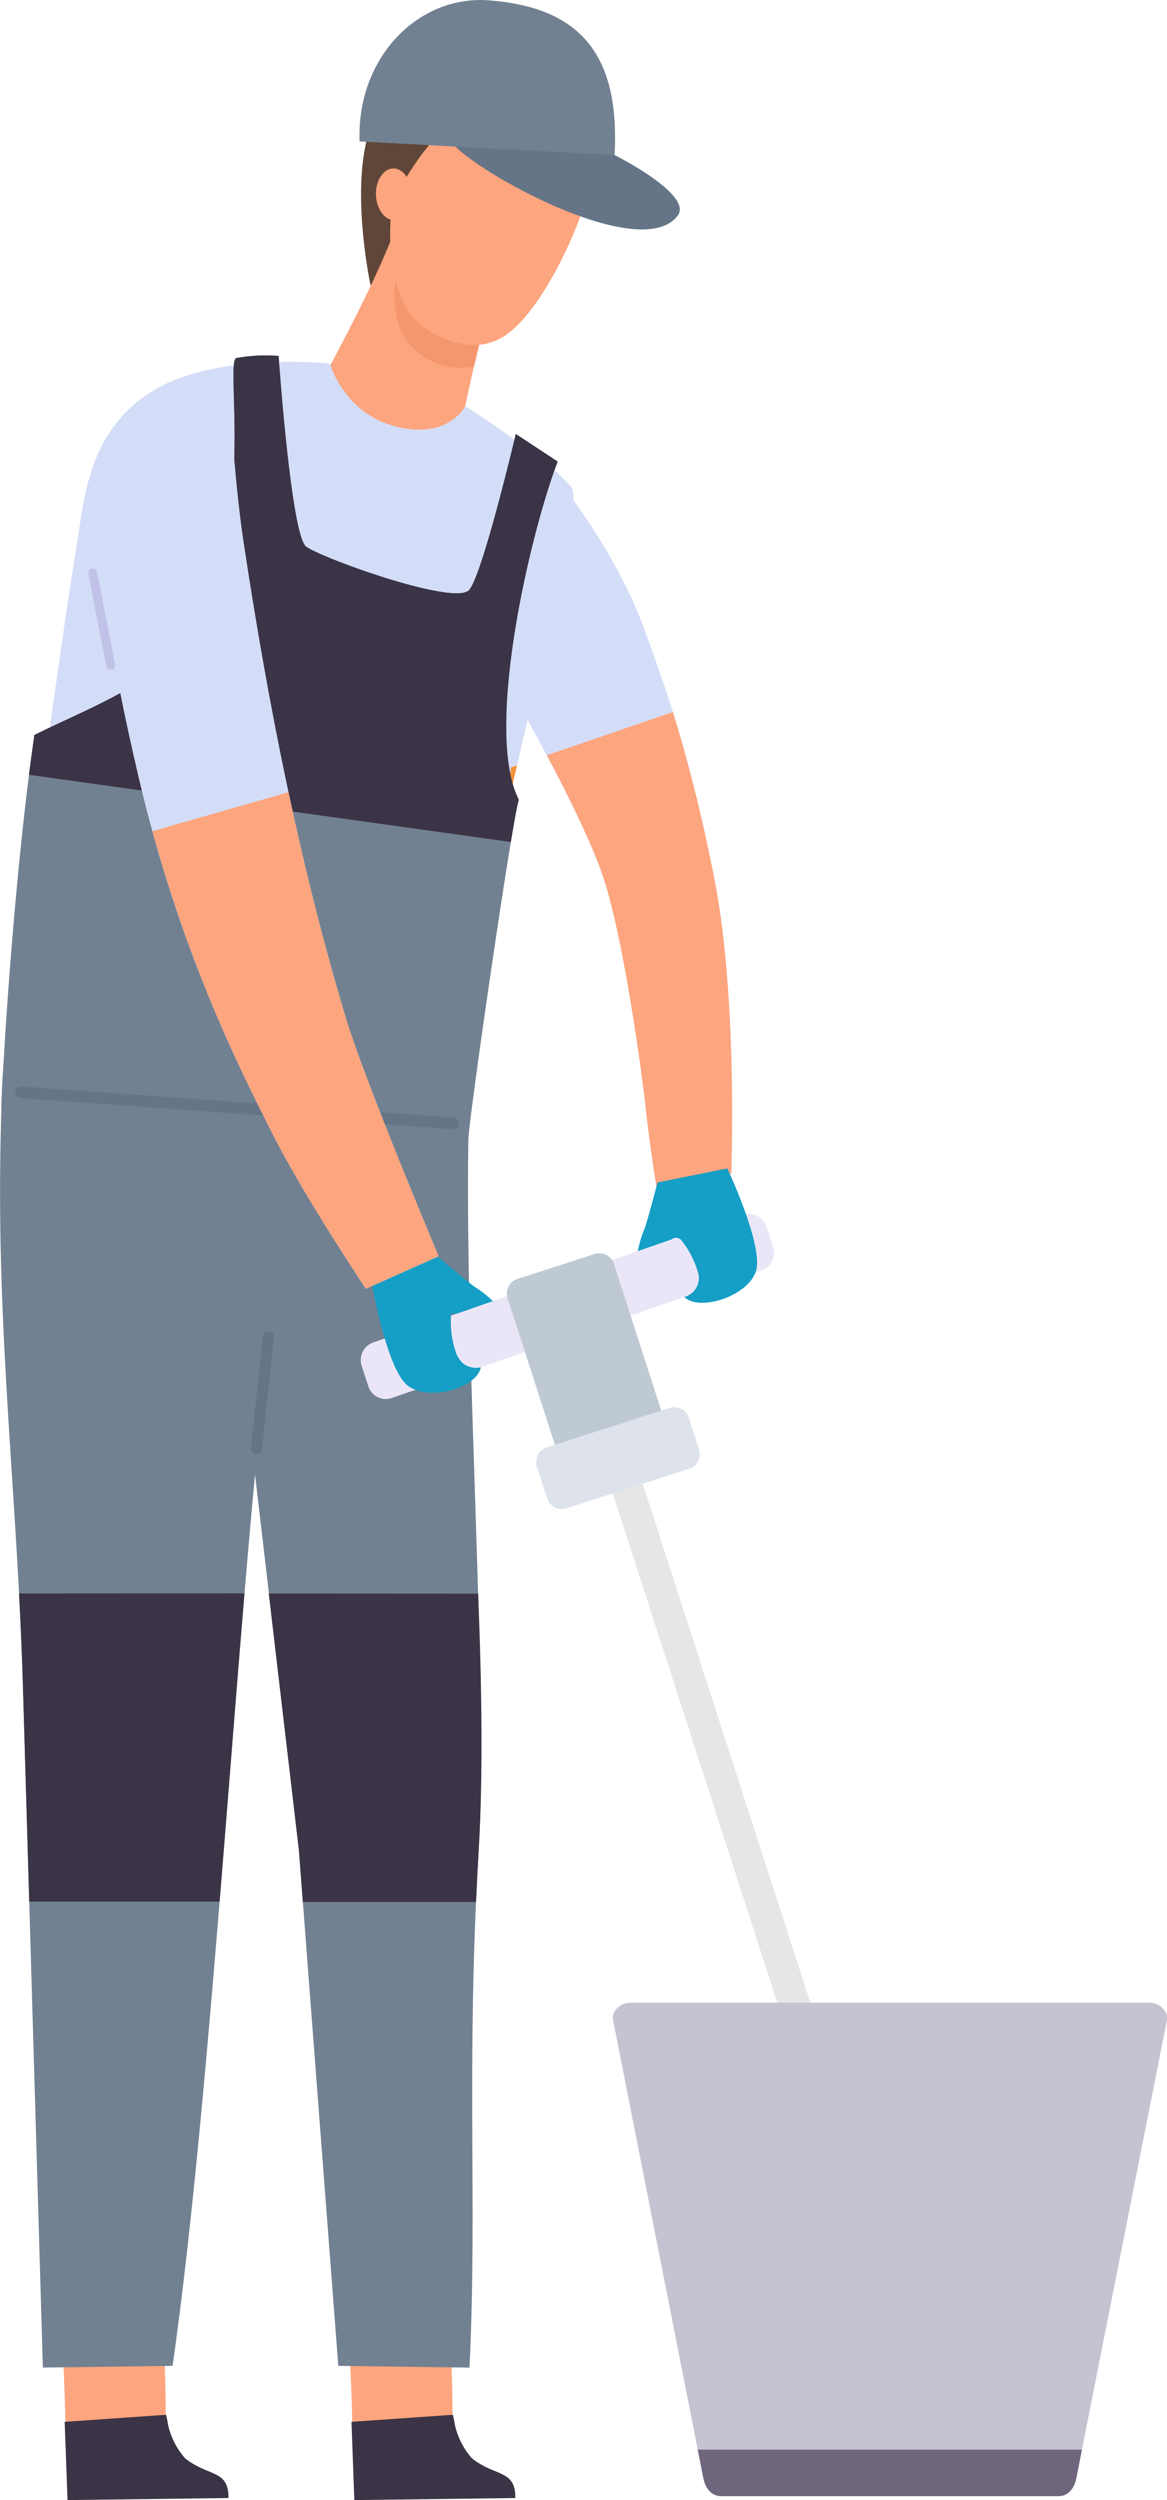 <svg xmlns="http://www.w3.org/2000/svg" viewBox="0 0 266.35 570.33"><defs><style>.cls-1{fill:#d4ddf7;}.cls-1,.cls-10,.cls-11,.cls-13,.cls-14,.cls-15,.cls-16,.cls-2,.cls-3,.cls-4,.cls-5,.cls-6,.cls-7,.cls-9{fill-rule:evenodd;}.cls-2{fill:#fda57e;}.cls-3{fill:#f69139;}.cls-4{fill:#604638;}.cls-5{fill:#f5976e;}.cls-6{fill:#3b3446;}.cls-7{fill:#728191;}.cls-8,.cls-9{fill:#657587;}.cls-10{fill:#ebe6f7;}.cls-11{fill:#bec9d4;}.cls-12{fill:#e6e6e6;}.cls-13{fill:#dde2eb;}.cls-14{fill:#c7c2d1;}.cls-15{fill:#6f667d;}.cls-16{fill:#159ec6;}.cls-17{fill:#c1c2e7;}</style></defs><g id="レイヤー_2" data-name="レイヤー 2"><g id="_1" data-name="1"><path class="cls-1" d="M114.85,188.19l5.55-23.94s12.31,21.68,17,35,8.95,44.16,10,53.7,2.43,17.69,2.43,17.69l17.07-3s1.55-40.8-4-67.85-9.36-38.5-15.95-56.54-19.78-34-19.78-34l-17.34,47.87Z"/><path class="cls-2" d="M137.4,199.28c4.68,13.36,8.95,44.16,10,53.7s2.43,17.69,2.43,17.69l17.07-3s1.55-40.8-4-67.85a359.38,359.38,0,0,0-9.32-37.39l-28.78,9.86C128.8,179.81,134.53,191.11,137.4,199.28Z"/><polygon class="cls-3" points="118 174.6 112.93 176.34 114.85 188.19 118 174.6"/><path class="cls-4" d="M84.58,65.11S79.34,41,85.13,27.59c15.53-35.86,54.77-15.4,53.22,1.05-.69,7.42.68,11.7-3.27,11.45s-15-8.19-22.81-7.68S97.1,36,96,38.71s-1.64,13.71-2.74,15.78S84.58,65.11,84.58,65.11Z"/><path class="cls-1" d="M74.89,82.92s-26.19-2.8-40.78,6.73-14.95,25.44-16.79,35.86C15.08,138.32,3.63,220.75.5,247.52c27.39,10.63,78.64,29,101.5,32.13,1.64-.91,15.72-120.84,19.14-131.36,1.72-5.3,12.41-33.61,9.13-37.3a46.45,46.45,0,0,0-6.72-6.23c-9.75-7.31-17.39-12.12-17.39-12.12C95.23,89.48,85.82,86.09,74.89,82.92Z"/><path class="cls-2" d="M92,46.84c-2.63,9.51-10.48,25-16.58,36.43,0,0,3.17,11.15,15.12,14.08s15.63-4.71,15.63-4.71,4-18.87,5.6-22.39S92,46.84,92,46.84Z"/><path class="cls-5" d="M108.2,83.59c1.29-5.58,2.74-11.59,3.56-13.34.44-1-.87-3.18-3-5.88L91.86,57.15s-6.09,16.32,4.06,23.66A14.88,14.88,0,0,0,108.2,83.59Z"/><path class="cls-2" d="M89.38,47.41s-3,21.86,9,28.38c7.33,4,12.45,3.37,16.23,1.18,9.14-5.28,19.06-27.47,20.51-37.09C127.47,38.2,119.56,15.1,103,28.09c-7.25,5.69-12,15.74-12.34,15.79Z"/><path class="cls-2" d="M79.76,536.53c.64,10.64.57,17,1,26l23-8.11a1.26,1.26,0,0,1-.11-.57,23.93,23.93,0,0,1-.37-3c0-7.55-.37-14.18-.37-14.18Z"/><path class="cls-2" d="M14.3,536.53c.63,10.64.57,17,1,26l23-8.11a1.26,1.26,0,0,1-.11-.57,23.93,23.93,0,0,1-.37-3c0-7.55-.37-14.18-.37-14.18Z"/><path class="cls-6" d="M80.87,570.33l36.74-.47c.1-6.52-4.58-4.82-9.91-9.07a17.32,17.32,0,0,1-3.94-7.92,15.71,15.71,0,0,0-.4-2l-23.14,1.61Z"/><path class="cls-6" d="M15.41,570.33l36.73-.47c.11-6.52-4.57-4.82-9.9-9.07a17.32,17.32,0,0,1-3.94-7.92,15.71,15.71,0,0,0-.4-2l-23.14,1.61Z"/><path class="cls-7" d="M.15,259.51c-1,44.75,3.82,81.92,5.08,125L9.78,540.1l29.61-.39c7.93-55.48,13.28-145.29,18.82-203.31l10,85.55,9,117.76,29.94.4c1.85-37.81-.85-68,2.13-118.7,2.11-35.87-3.15-110.09-2.39-161.15-9.53,3.35-95.26-18.83-104.85-24.6C.49,241.81.42,247.65.15,259.51Z"/><path class="cls-6" d="M4.34,363.51c.37,6.89.68,13.88.89,21l1.44,49.29H50.12c2-24.27,3.84-48.51,5.68-70.32Zm57,0L68.21,422l.91,11.88h39.53q.27-6,.64-12.42c.92-15.67.73-35.91-.16-57.9Z"/><path class="cls-7" d="M106.9,260.26c-.41-1.63,10.08-74,11.52-77.81-8-15.58,2.54-60.69,8.86-77.16L117.72,99s-7.47,31.71-10.6,35.54-33.81-7.25-37.25-9.85-6.28-43.49-6.28-43.49a37.38,37.38,0,0,0-9.54.46c-2.85-.1,4.08,33.95-7.86,59.3-6.41,13.63-25.78,20.39-38.34,26.71C4,194,1.1,233,.32,252.39c27.51,9.32,82.45,31.68,90.74,29.61S102.66,262.88,106.9,260.26Z"/><path class="cls-6" d="M116.59,192.08c.87-5.26,1.53-8.85,1.83-9.63-8-15.58,2.54-60.69,8.86-77.16L117.72,99s-7.47,31.71-10.6,35.54-33.81-7.25-37.25-9.85-6.28-43.49-6.28-43.49a37.38,37.38,0,0,0-9.54.46c-2.85-.1,4.08,33.95-7.86,59.3-6.41,13.63-25.78,20.39-38.34,26.71-.42,2.89-.84,5.93-1.24,9.08Z"/><path class="cls-8" d="M103.4,257.6h-.1L4.68,250.5a1.33,1.33,0,0,1-1.23-1.43,1.3,1.3,0,0,1,1.42-1.23l98.63,7.1a1.33,1.33,0,0,1-.1,2.66Z"/><path class="cls-9" d="M58.52,331.79H58.4a1.26,1.26,0,0,1-1.12-1.4L60,304.72a1.27,1.27,0,0,1,2.52.27L59.8,330.65A1.26,1.26,0,0,1,58.52,331.79Z"/><path class="cls-2" d="M89.76,38.42c2.23,0,4.11,2.55,4.17,5.79s-1.68,5.93-3.91,6-4.12-2.55-4.21-5.81S87.53,38.48,89.76,38.42Z"/><path class="cls-9" d="M140.27,35.37s18,9,14.41,13.82c-8,10.58-43.14-8.24-50.75-15.75C109.28,33.38,134.33,34.55,140.27,35.37Z"/><path class="cls-7" d="M140.27,35.37C141.5,12.78,132.72,1.69,111.61.08,95.2-1.18,81.3,13.49,82.08,32.27Z"/><path class="cls-10" d="M85.25,306.22l84.39-29.1a4.19,4.19,0,0,1,5.3,2.71l1.52,4.71a4.26,4.26,0,0,1-2.71,5.3l-84.4,29.1a4.18,4.18,0,0,1-5.29-2.71l-1.53-4.71A4.26,4.26,0,0,1,85.25,306.22Z"/><path class="cls-11" d="M118.08,291.77l17.66-5.71a3.49,3.49,0,0,1,4.37,2.23l12.09,37.46-24.26,7.83-12.1-37.45A3.48,3.48,0,0,1,118.08,291.77Z"/><rect class="cls-12" x="158" y="329.37" width="7.18" height="133.8" transform="translate(-114.03 68.9) rotate(-17.91)"/><path class="cls-13" d="M124.8,330.18l28-9a3.5,3.5,0,0,1,4.41,2.26l2.33,7.22a3.51,3.51,0,0,1-2.25,4.41l-28,9a3.5,3.5,0,0,1-4.41-2.26l-2.34-7.22A3.52,3.52,0,0,1,124.8,330.18Z"/><path class="cls-14" d="M143.88,456.86H262.33c2.18,0,4.39,1.82,4,4L245.63,565.43c-.42,2.14-1.79,4-4,4H164.55c-2.18,0-3.54-1.82-4-4L139.92,460.82C139.5,458.68,141.7,456.86,143.88,456.86Z"/><path class="cls-15" d="M246.93,558.83l-1.3,6.6c-.42,2.14-1.79,4-4,4H164.55c-2.18,0-3.54-1.82-4-4l-1.3-6.6Z"/><path class="cls-16" d="M99.83,286.6s6.9,5.86,8.58,7a25.21,25.21,0,0,1,4.09,3.22l-8.36,2.89c-.45-.06-1.18-.2-1.22.42a22.84,22.84,0,0,0,1.07,8.23c1.58,4.66,5.74,3.56,5.74,3.56-.87,4.77-11.87,7.83-16.64,4.21s-8.15-22.92-8.15-22.92Z"/><path class="cls-16" d="M150.06,269.75s-2.26,8.77-3,10.67a24.63,24.63,0,0,0-1.48,5l7.74-2.69a1.56,1.56,0,0,1,2.15.15,20.91,20.91,0,0,1,3.72,7,4.51,4.51,0,0,1-3,6c3.47,3.4,14.56-.2,16.35-5.92S166,266.54,166,266.54Z"/><path class="cls-1" d="M31.65,177.36c9.18,39.17,23.1,66.56,30.51,81.21S83.51,294,83.51,294l16.59-7.41s-16.94-40.24-21.17-54.36c-10.66-35.53-17.81-72-23.35-108.65-1.88-12.52-2.66-26.73-4-39.76C17.85,90.49,18.25,120.15,31.65,177.36Z"/><path class="cls-2" d="M62.16,258.57C69.57,273.21,83.51,294,83.51,294l16.59-7.41s-16.94-40.24-21.17-54.36c-5.06-16.84-9.31-33.88-13-51.06,0-.15-.07-.3-.1-.44l-31.05,8.88C43.77,222.3,55.55,245.51,62.16,258.57Z"/><path class="cls-17" d="M25.27,152.81a1,1,0,0,1-1-.81l-4.11-21.13a1,1,0,0,1,2-.38l4.11,21.13a1,1,0,0,1-.79,1.17Z"/></g></g></svg>